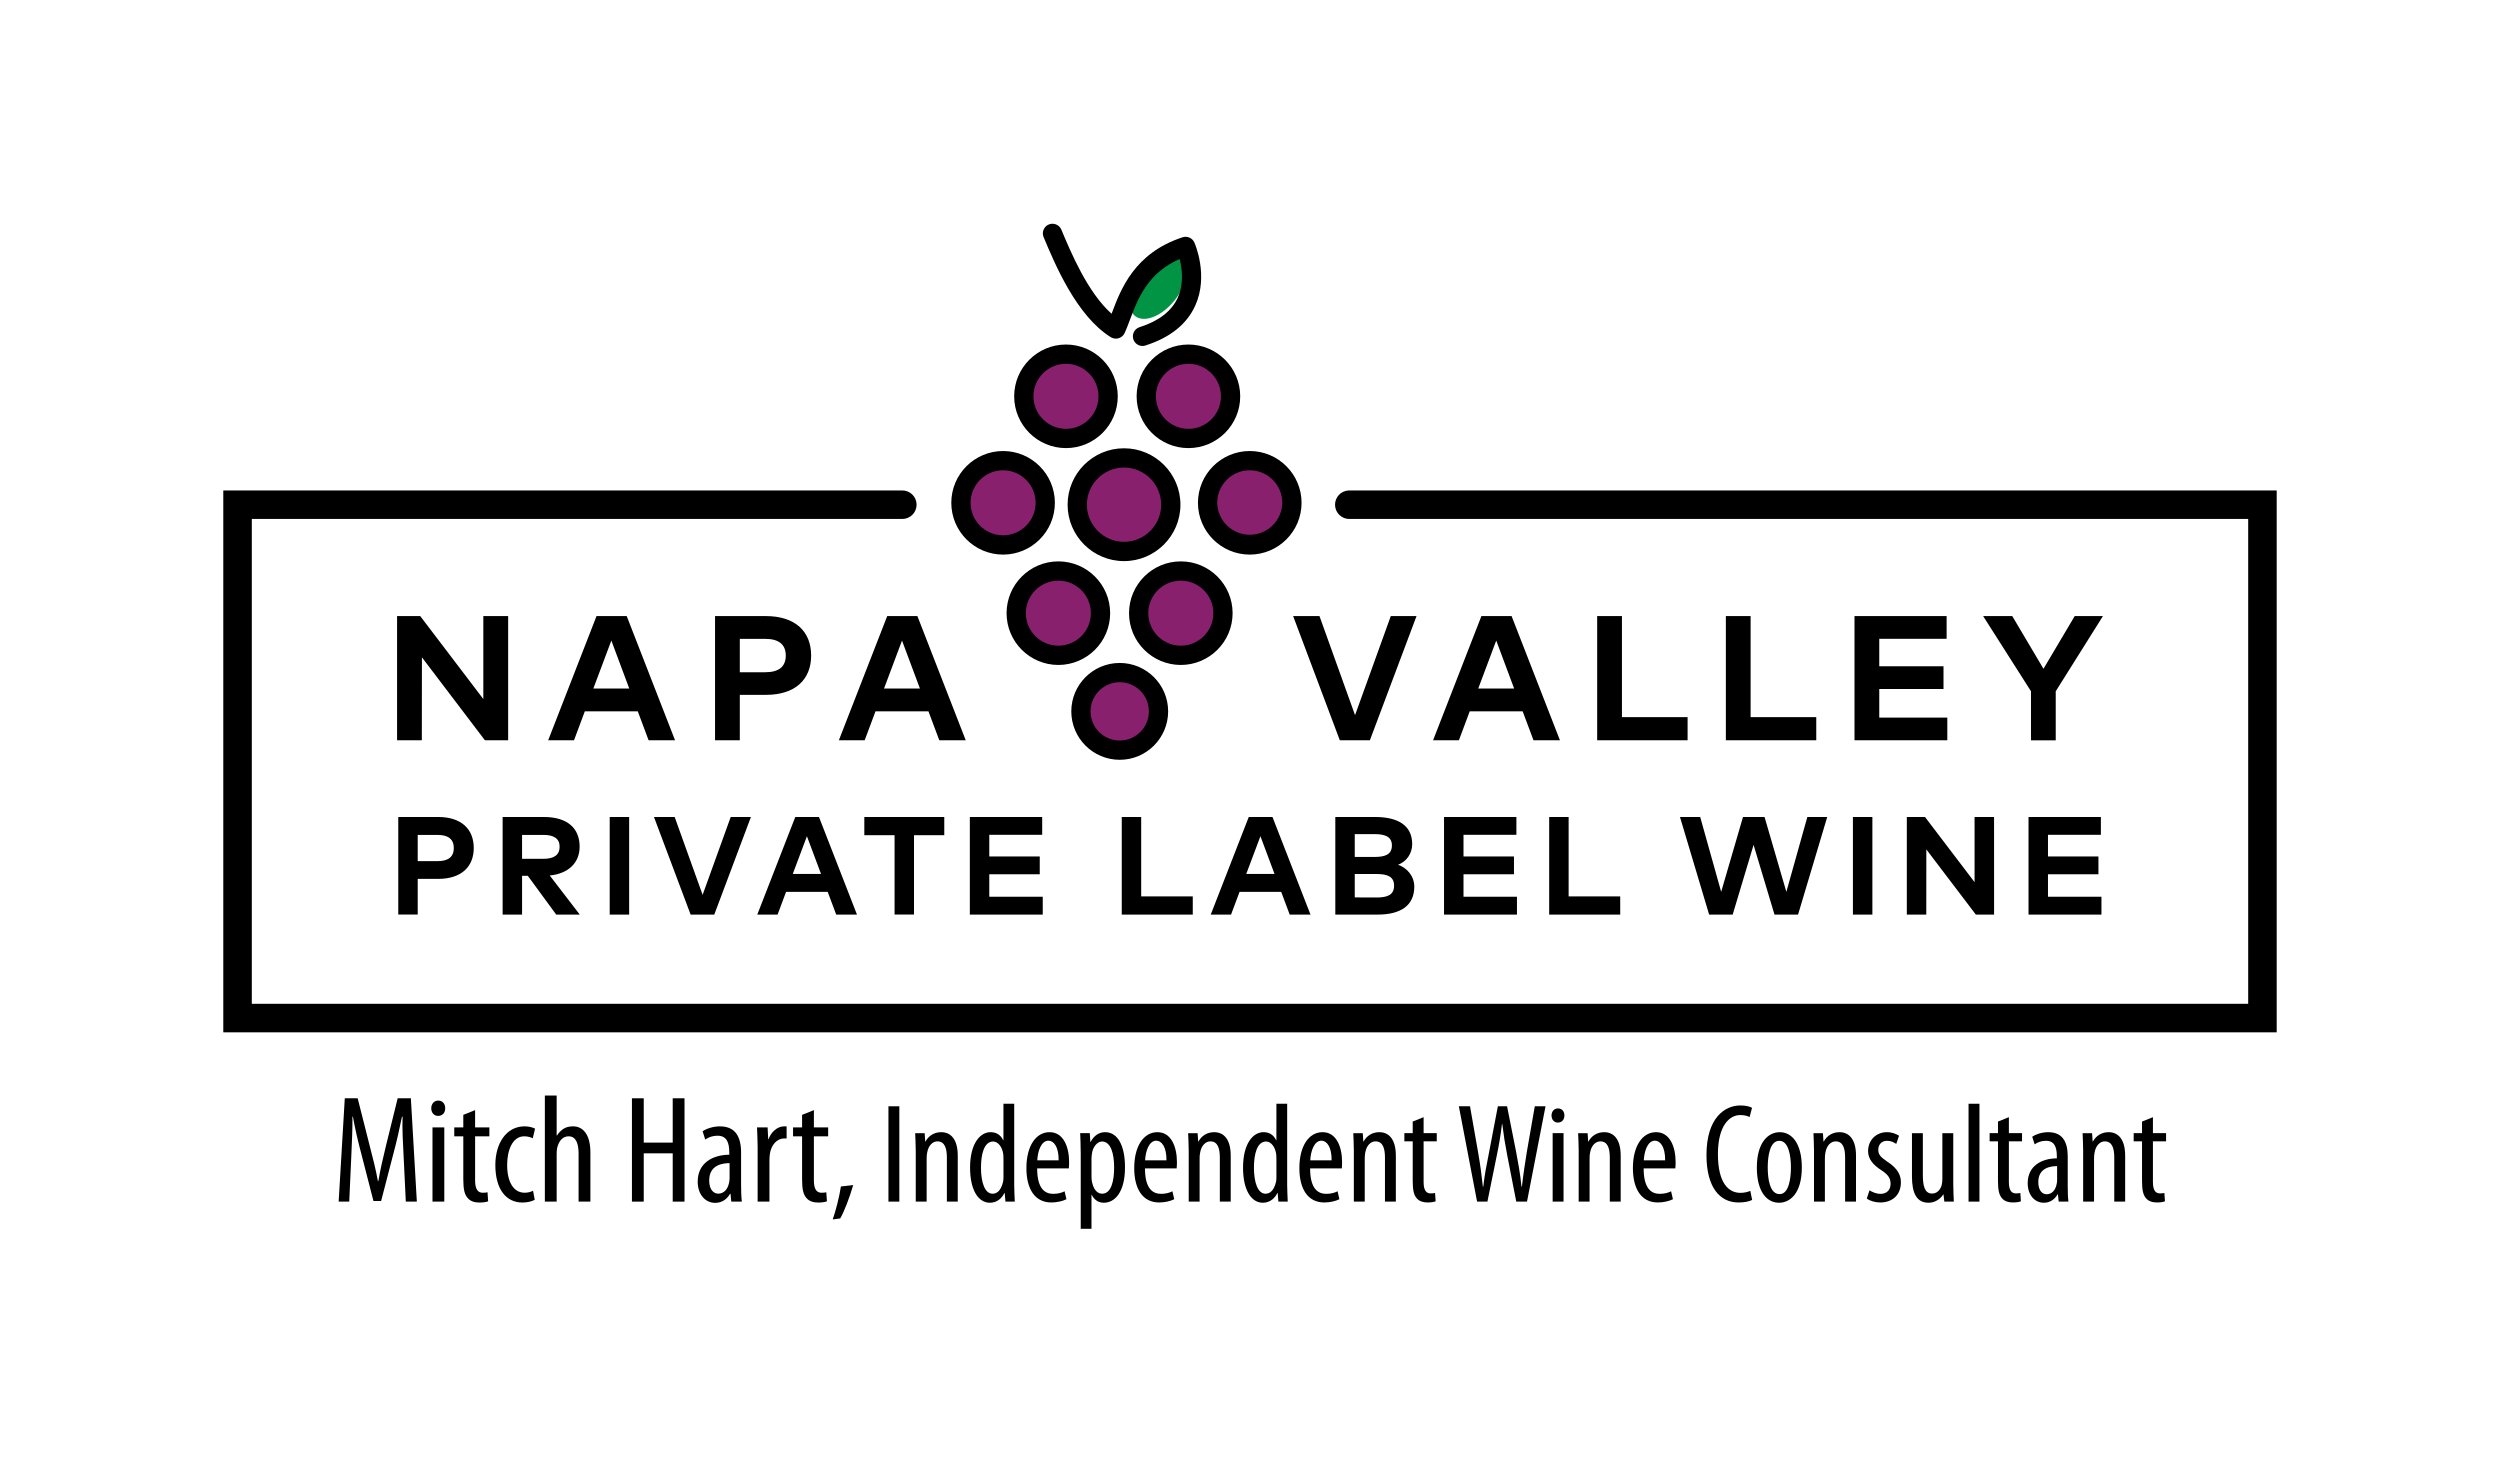 <?xml version="1.0" encoding="UTF-8"?>
<svg id="Layer_1" xmlns="http://www.w3.org/2000/svg" version="1.1" viewBox="0 0 212 124">
  <!-- Generator: Adobe Illustrator 29.3.1, SVG Export Plug-In . SVG Version: 2.1.0 Build 151)  -->
  <g>
    <path d="M93.636,33.756c0,1.746-1.415,3.16-3.161,3.16s-3.16-1.415-3.16-3.161h0c0-1.746,1.415-3.161,3.161-3.161s3.16,1.416,3.16,3.162ZM103.904,33.523c0-1.746-1.416-3.161-3.162-3.161s-3.16,1.415-3.16,3.161,1.416,3.161,3.161,3.161,3.161-1.415,3.161-3.161ZM99.032,42.754c0-2.012-1.628-3.644-3.64-3.645-2.011-.002-3.644,1.627-3.645,3.639v.006c.001,2.011,1.634,3.64,3.645,3.639,2.01-.002,3.638-1.629,3.64-3.639ZM109.156,42.623c0-1.746-1.417-3.162-3.162-3.161h0c-1.746,0-3.161,1.415-3.161,3.161s1.415,3.161,3.161,3.161h0c1.745,0,3.161-1.413,3.163-3.159v-.002ZM88.151,42.74c0-1.746-1.415-3.16-3.161-3.16s-3.16,1.415-3.16,3.161,1.416,3.16,3.161,3.16,3.16-1.415,3.16-3.161ZM92.935,52.074c0-1.746-1.415-3.162-3.16-3.162s-3.161,1.415-3.161,3.162,1.414,3.161,3.161,3.161c1.745,0,3.16-1.415,3.16-3.161h0ZM103.535,52.2c.043-1.87-1.438-3.421-3.309-3.463-1.869-.042-3.42,1.439-3.463,3.309,0,.051,0,.103,0,.154.043,1.869,1.594,3.351,3.463,3.309,1.81-.041,3.268-1.499,3.309-3.309ZM98.07,60.332c0-1.745-1.415-3.16-3.161-3.16s-3.16,1.414-3.16,3.16,1.415,3.161,3.16,3.161,3.161-1.415,3.161-3.161Z" fill="#88206e"/>
    <path d="M99.613,25.46c1.08-1.356,1.324-2.958.548-3.576-.777-.618-2.281-.019-3.361,1.337-1.08,1.356-1.325,2.957-.548,3.576.777.618,2.282.019,3.361-1.337Z" fill="#009444"/>
    <path d="M193.064,41.59v45.95H18.935v-45.95h57.583c.667,0,1.209.543,1.209,1.209s-.541,1.209-1.209,1.209H21.354v41.113h169.292v-41.113h-76.179c-.669.025-1.229-.496-1.255-1.163-.025-.668.494-1.23,1.163-1.254.03,0,.06,0,.092,0h78.598ZM43.091,62.776v-10.533h-2.105v7.035l-5.351-7.035h-1.963v10.534h2.099l.008-7.036,5.342,7.036h1.971ZM50.314,58.39h3.048l-1.52-4.071-1.527,4.071ZM57.243,62.776h-2.241l-.918-2.453h-4.492l-.917,2.453h-2.19l4.101-10.534h2.558l4.1,10.534ZM62.736,54.176v2.83h2.159c1.144,0,1.738-.467,1.738-1.415,0-.941-.595-1.415-1.738-1.415h-2.159ZM62.736,58.923v3.853h-2.1v-10.533h4.297c2.513,0,3.852,1.308,3.852,3.349,0,2.023-1.339,3.332-3.837,3.332h-2.212ZM74.963,58.39h3.048l-1.52-4.071-1.527,4.071ZM81.893,62.776h-2.241l-.919-2.453h-4.492l-.917,2.453h-2.189l4.101-10.534h2.558l4.101,10.534ZM116.166,62.776h-2.55l-3.959-10.534h2.234l3.017,8.404,3.032-8.404h2.182l-3.956,10.534ZM125.353,58.39h3.047l-1.519-4.071-1.527,4.071ZM132.283,62.776h-2.242l-.919-2.453h-4.491l-.917,2.453h-2.19l4.1-10.534h2.558l4.102,10.534ZM143.108,62.776h-7.668v-10.533h2.101v8.569h5.567v1.964ZM154.019,62.776h-7.666v-10.533h2.099v8.569h5.567v1.964ZM165.132,62.776h-7.87v-10.533h7.811v1.926h-5.711v2.333h5.447v1.926h-5.447v2.423h5.77v1.926h0ZM174.326,58.624v4.154h-2.099v-4.161l-4.056-6.372h2.469l2.647,4.469,2.648-4.469h2.394l-4.004,6.379ZM35.422,70.8v2.224h1.697c.898,0,1.364-.367,1.364-1.112,0-.739-.467-1.11-1.364-1.11h-1.697ZM35.422,74.529v3.026h-1.649v-8.275h3.375c1.975,0,3.026,1.028,3.026,2.63,0,1.59-1.052,2.619-3.015,2.619h-1.737ZM44.271,70.8v2.027h1.82c.898,0,1.365-.331,1.365-1.029,0-.686-.489-.998-1.365-.998h-1.82ZM46.122,69.281c1.975,0,3.031.934,3.031,2.518,0,1.361-.945,2.287-2.535,2.443l2.548,3.316h-1.998l-2.411-3.292h-.485v3.292h-1.649v-8.276h3.5ZM53.352,77.556h-1.649v-8.275h1.649v8.275ZM60.57,77.556h-2.005l-3.108-8.275h1.755l2.37,6.602,2.382-6.602h1.714l-3.107,8.275ZM67.227,74.109h2.395l-1.194-3.197-1.2,3.197ZM72.671,77.556h-1.761l-.722-1.927h-3.528l-.721,1.927h-1.721l3.222-8.275h2.01l3.221,8.275h0ZM80.073,70.823h-2.566v6.731h-1.648v-6.731h-2.565v-1.542h6.78v1.542ZM88.425,77.556h-6.183v-8.275h6.136v1.512h-4.486v1.833h4.279v1.512h-4.279v1.904h4.533v1.514ZM101.147,77.556h-6.022v-8.275h1.648v6.731h4.374v1.543ZM105.683,74.109h2.396l-1.194-3.197-1.202,3.197ZM111.129,77.556h-1.762l-.722-1.927h-3.53l-.722,1.927h-1.721l3.222-8.275h2.012l3.223,8.275h0ZM114.883,74.117v1.984l1.851.007c.911,0,1.484-.213,1.484-1.005,0-.774-.573-.986-1.484-.986h-1.851ZM114.883,70.734v1.934h1.69c.821,0,1.461-.17,1.461-.976,0-.78-.649-.958-1.466-.958h-1.686ZM116.615,69.281c1.928,0,3.139.715,3.139,2.294,0,.833-.508,1.502-1.199,1.756.755.255,1.377.963,1.377,1.856,0,1.59-1.131,2.371-3.115,2.371h-3.582v-8.276h3.381ZM128.638,77.556h-6.184v-8.275h6.136v1.512h-4.485v1.833h4.28v1.512h-4.28v1.904h4.533v1.514ZM137.394,77.556h-6.023v-8.275h1.649v6.731h4.374v1.543ZM152.474,77.556h-1.997l-1.773-5.909-1.773,5.909h-1.997l-2.472-8.275h1.715l1.778,6.348,1.851-6.348h1.827l1.85,6.348,1.779-6.348h1.686l-2.473,8.275h0ZM158.778,77.556h-1.651v-8.275h1.651v8.275ZM169.098,77.556h-1.548l-4.197-5.527-.005,5.527h-1.65v-8.275h1.543l4.202,5.526v-5.526h1.653l.002,8.275h0ZM178.203,77.556h-6.184v-8.275h6.136v1.512h-4.486v1.833h4.278v1.512h-4.278v1.904h4.534v1.514ZM85.062,39.88c-1.522.002-2.757,1.236-2.758,2.758,0,1.522,1.235,2.756,2.758,2.757,1.523,0,2.757-1.235,2.759-2.757-.002-1.522-1.236-2.756-2.759-2.758ZM85.062,47.031c-2.424-.003-4.389-1.968-4.392-4.392.003-2.425,1.968-4.389,4.392-4.392,2.424.003,4.389,1.968,4.392,4.392-.003,2.424-1.968,4.389-4.392,4.392ZM95.317,39.647c-1.738.003-3.147,1.412-3.149,3.151,0,1.738,1.413,3.15,3.149,3.15s3.151-1.413,3.151-3.15c-.003-1.74-1.412-3.148-3.151-3.151ZM95.317,47.582c-2.638,0-4.784-2.146-4.784-4.784s2.146-4.784,4.784-4.784,4.784,2.146,4.784,4.784-2.145,4.784-4.784,4.784ZM105.978,39.88c-1.522.002-2.757,1.236-2.758,2.758.026,1.523,1.285,2.738,2.809,2.71,1.485-.026,2.685-1.225,2.71-2.71-.002-1.524-1.238-2.757-2.761-2.758ZM105.978,47.031c-2.424-.003-4.389-1.968-4.392-4.392.003-2.425,1.968-4.389,4.392-4.392,2.426.002,4.392,1.967,4.395,4.392-.003,2.424-1.969,4.39-4.395,4.392ZM89.749,49.239c-1.522.002-2.756,1.234-2.758,2.757.002,1.523,1.235,2.757,2.758,2.758,1.522,0,2.758-1.235,2.758-2.758,0-1.523-1.235-2.755-2.758-2.757ZM89.749,56.389c-2.424-.003-4.389-1.968-4.392-4.392.003-2.424,1.968-4.389,4.392-4.392,2.425.002,4.389,1.968,4.392,4.392-.003,2.424-1.967,4.389-4.392,4.392ZM100.134,49.239c-1.523.002-2.757,1.234-2.759,2.757,0,1.521,1.237,2.758,2.759,2.758s2.758-1.237,2.758-2.758c-.002-1.523-1.235-2.755-2.758-2.757ZM100.134,56.389c-2.425-.003-4.39-1.968-4.392-4.392,0-2.421,1.97-4.392,4.392-4.392s4.391,1.97,4.391,4.392c-.002,2.424-1.968,4.389-4.391,4.392ZM90.394,30.85c-1.521,0-2.758,1.237-2.758,2.758s1.236,2.758,2.758,2.758,2.758-1.237,2.758-2.758-1.237-2.758-2.758-2.758ZM90.394,37.999c-2.422,0-4.392-1.97-4.392-4.391s1.97-4.392,4.392-4.392,4.392,1.971,4.392,4.392-1.971,4.391-4.392,4.391ZM100.778,30.85c-1.52,0-2.758,1.237-2.758,2.758s1.237,2.758,2.758,2.758,2.758-1.237,2.758-2.758-1.236-2.758-2.758-2.758ZM100.778,37.999c-2.421,0-4.392-1.97-4.392-4.391s1.971-4.392,4.392-4.392,4.392,1.971,4.392,4.392-1.97,4.391-4.392,4.391ZM94.952,57.851c-1.363,0-2.474,1.108-2.474,2.473s1.109,2.473,2.474,2.473,2.474-1.108,2.474-2.473-1.11-2.473-2.474-2.473ZM94.952,64.431c-2.267-.001-4.104-1.839-4.106-4.107.002-2.267,1.839-4.104,4.106-4.106,2.267.002,4.104,1.839,4.107,4.106-.004,2.267-1.841,4.106-4.107,4.107ZM96.885,29.339c-.451,0-.816-.365-.817-.816,0-.356.229-.671.569-.779,1.636-.52,2.725-1.364,3.239-2.506.537-1.198.359-2.49.157-3.273-2.724,1.192-3.546,3.377-4.217,5.161-.149.398-.291.773-.444,1.111-.187.412-.673.593-1.084.406-.031-.015-.062-.032-.093-.05-2.907-1.81-4.73-6.173-5.711-8.519-.157-.423.059-.893.483-1.05.398-.147.843.036,1.023.42.809,1.934,2.235,5.35,4.273,7.163l.021-.058c.762-2.026,1.914-5.087,5.997-6.428.398-.131.831.06,1.001.444.051.113,1.22,2.804.08,5.34-.712,1.584-2.137,2.726-4.233,3.394-.079.026-.162.039-.246.039Z"/>
  </g>
  <g>
    <rect x="-.667" y="92.901" width="213.333" height="24.667" fill="none"/>
    <path d="M34.23,98.127c-.065-1.156-.13-2.443-.091-3.432h-.052c-.195.975-.429,2.015-.702,3.042l-1.066,4.108h-.65l-1.014-3.939c-.299-1.118-.546-2.197-.728-3.211h-.039c.013,1.027-.052,2.249-.104,3.497l-.169,3.705h-.897l.52-8.763h1.092l1.014,4.005c.299,1.156.52,2.015.702,3.016h.039c.169-1.001.364-1.833.65-3.016l.988-4.005h1.118l.507,8.763h-.936l-.182-3.771Z"/>
    <path d="M37.754,93.98c0,.39-.234.649-.611.649-.325,0-.572-.26-.572-.649s.26-.65.585-.65c.364,0,.598.26.598.65ZM36.675,101.897v-6.292h1.001v6.292h-1.001Z"/>
    <path d="M40.289,94.136v1.47h1.209v.754h-1.209v3.744c0,.819.286,1.04.65,1.04.169,0,.299-.013.403-.039l.052.767c-.182.065-.416.104-.741.104-.403,0-.754-.104-.988-.377-.26-.286-.377-.715-.377-1.586v-3.653h-.767v-.754h.767v-1.066l1.001-.403Z"/>
    <path d="M45.346,101.741c-.221.13-.598.234-1.04.234-1.378,0-2.301-1.105-2.301-3.186,0-1.807.91-3.275,2.483-3.275.338,0,.702.091.884.194l-.195.819c-.13-.065-.39-.169-.715-.169-1.014,0-1.456,1.196-1.456,2.431,0,1.47.559,2.354,1.482,2.354.26,0,.494-.052.715-.169l.143.767Z"/>
    <path d="M46.204,92.901h1.001v3.393h.026c.13-.221.325-.416.533-.559.221-.144.481-.221.832-.221.793,0,1.469.624,1.469,2.21v4.173h-1.001v-4.056c0-.768-.169-1.482-.845-1.482-.468,0-.819.338-.975,1.001-.026.13-.039.312-.039.468v4.069h-1.001v-8.996Z"/>
    <path d="M54.589,93.135v3.758h2.457v-3.758h1.001v8.763h-1.001v-4.095h-2.457v4.095h-1.001v-8.763h1.001Z"/>
    <path d="M62.844,100.468c0,.48.013,1.026.065,1.43h-.897l-.065-.663h-.039c-.273.481-.715.768-1.261.768-.832,0-1.482-.702-1.482-1.795,0-1.586,1.261-2.274,2.678-2.288v-.194c0-.846-.221-1.417-1.001-1.417-.39,0-.741.116-1.04.324l-.221-.701c.273-.195.845-.416,1.469-.416,1.261,0,1.794.818,1.794,2.223v2.73ZM61.869,98.635c-.52,0-1.729.104-1.729,1.469,0,.832.416,1.118.767,1.118.442,0,.806-.325.923-.949.026-.117.039-.247.039-.364v-1.273Z"/>
    <path d="M64.248,97.23c0-.533-.039-1.157-.052-1.625h.897l.052,1.001h.026c.208-.599.741-1.092,1.326-1.092.078,0,.143,0,.208.013v1.014h-.208c-.637,0-1.105.585-1.209,1.301-.026.169-.039.363-.039.571v3.484h-1.001v-4.667Z"/>
    <path d="M69.018,94.136v1.47h1.209v.754h-1.209v3.744c0,.819.286,1.04.65,1.04.169,0,.299-.013.403-.039l.052.767c-.182.065-.416.104-.741.104-.403,0-.754-.104-.988-.377-.26-.286-.377-.715-.377-1.586v-3.653h-.767v-.754h.767v-1.066l1.001-.403Z"/>
    <path d="M70.613,103.408c.251-.695.576-1.967.695-2.794l1.043-.12c-.276.972-.779,2.303-1.104,2.83l-.635.084Z"/>
    <path d="M76.263,93.813v8.084h-.923v-8.084h.923Z"/>
    <path d="M77.655,97.592c0-.684-.036-1.031-.048-1.499h.804l.048.707h.024c.252-.468.72-.791,1.332-.791.803,0,1.403.588,1.403,1.991v3.897h-.923v-3.729c0-.696-.132-1.38-.804-1.38-.384,0-.755.324-.863.936-.036.144-.048.324-.048.528v3.646h-.924v-4.306Z"/>
    <path d="M86.005,93.598v6.908c0,.396.036,1.056.048,1.392h-.792l-.06-.72h-.036c-.192.408-.6.815-1.224.815-.971,0-1.679-1.056-1.679-2.974,0-2.052.852-3.011,1.739-3.011.432,0,.839.191,1.067.684h.024v-3.095h.912ZM85.094,98.312c0-.12,0-.264-.012-.384-.06-.611-.42-1.128-.864-1.128-.768,0-1.031,1.067-1.031,2.22,0,1.223.312,2.206.983,2.206.288,0,.684-.155.888-.995.024-.108.036-.24.036-.384v-1.535Z"/>
    <path d="M87.951,99.079c0,1.787.708,2.159,1.367,2.159.408,0,.731-.097.959-.217l.156.672c-.324.168-.815.276-1.283.276-1.391,0-2.111-1.14-2.111-2.915,0-1.871.804-3.046,1.967-3.046,1.175,0,1.655,1.247,1.655,2.543,0,.228-.012.384-.024.527h-2.687ZM89.773,98.396c.012-1.151-.419-1.667-.863-1.667-.612,0-.912.875-.948,1.667h1.811Z"/>
    <path d="M91.647,97.903c0-.887-.036-1.403-.048-1.811h.815l.048.743h.024c.324-.611.78-.827,1.235-.827,1.02,0,1.679,1.067,1.679,2.975,0,2.158-.888,3.01-1.799,3.01-.551,0-.863-.348-1.019-.671h-.024v2.878h-.912v-6.297ZM92.559,99.774c0,.168.012.336.048.479.18.828.6.972.852.972.768,0,1.02-1.056,1.02-2.219,0-1.199-.288-2.207-1.032-2.207-.419,0-.803.517-.852,1.044-.024.132-.036.288-.036.443v1.487Z"/>
    <path d="M97.094,99.079c0,1.787.708,2.159,1.367,2.159.408,0,.731-.097.959-.217l.156.672c-.324.168-.815.276-1.283.276-1.391,0-2.111-1.14-2.111-2.915,0-1.871.804-3.046,1.967-3.046,1.175,0,1.655,1.247,1.655,2.543,0,.228-.012.384-.024.527h-2.687ZM98.917,98.396c.012-1.151-.419-1.667-.863-1.667-.612,0-.912.875-.948,1.667h1.811Z"/>
    <path d="M100.802,97.592c0-.684-.036-1.031-.048-1.499h.804l.048.707h.024c.252-.468.72-.791,1.332-.791.803,0,1.403.588,1.403,1.991v3.897h-.923v-3.729c0-.696-.132-1.38-.804-1.38-.384,0-.755.324-.863.936-.036.144-.048.324-.048.528v3.646h-.924v-4.306Z"/>
    <path d="M109.152,93.598v6.908c0,.396.036,1.056.048,1.392h-.792l-.06-.72h-.036c-.191.408-.6.815-1.223.815-.972,0-1.679-1.056-1.679-2.974,0-2.052.851-3.011,1.739-3.011.432,0,.84.191,1.067.684h.023v-3.095h.912ZM108.24,98.312c0-.12,0-.264-.012-.384-.06-.611-.42-1.128-.863-1.128-.768,0-1.031,1.067-1.031,2.22,0,1.223.312,2.206.983,2.206.288,0,.684-.155.888-.995.023-.108.035-.24.035-.384v-1.535Z"/>
    <path d="M111.098,99.079c0,1.787.708,2.159,1.367,2.159.408,0,.732-.097.96-.217l.155.672c-.323.168-.814.276-1.283.276-1.391,0-2.11-1.14-2.11-2.915,0-1.871.804-3.046,1.967-3.046,1.175,0,1.655,1.247,1.655,2.543,0,.228-.012.384-.023.527h-2.688ZM112.921,98.396c.013-1.151-.419-1.667-.863-1.667-.612,0-.911.875-.948,1.667h1.812Z"/>
    <path d="M114.807,97.592c0-.684-.036-1.031-.049-1.499h.805l.047.707h.024c.252-.468.72-.791,1.331-.791.804,0,1.403.588,1.403,1.991v3.897h-.923v-3.729c0-.696-.133-1.38-.805-1.38-.383,0-.755.324-.863.936-.035.144-.047.324-.047.528v3.646h-.924v-4.306Z"/>
    <path d="M120.722,94.737v1.355h1.115v.695h-1.115v3.454c0,.756.264.96.6.96.155,0,.275-.013.371-.036l.049.707c-.168.061-.384.097-.685.097-.371,0-.695-.097-.911-.348-.239-.265-.348-.66-.348-1.464v-3.37h-.708v-.695h.708v-.983l.924-.372Z"/>
    <path d="M125.257,101.897l-1.547-8.084h.947l.684,3.898c.18,1.02.3,1.919.407,2.914h.036c.108-1.02.288-1.895.492-2.926l.743-3.887h.78l.755,3.803c.18.959.36,1.883.468,3.01h.036c.132-1.163.276-2.039.42-2.962l.672-3.851h.911l-1.571,8.084h-.911l-.768-3.934c-.168-.852-.312-1.764-.42-2.65h-.024c-.107.911-.252,1.786-.443,2.687l-.792,3.897h-.875Z"/>
    <path d="M132.661,94.594c0,.359-.217.6-.564.6-.3,0-.527-.24-.527-.6s.24-.6.54-.6c.335,0,.552.239.552.6ZM131.665,101.897v-5.805h.924v5.805h-.924Z"/>
    <path d="M133.873,97.592c0-.684-.036-1.031-.048-1.499h.804l.048.707h.024c.252-.468.719-.791,1.331-.791.804,0,1.403.588,1.403,1.991v3.897h-.924v-3.729c0-.696-.132-1.38-.804-1.38-.384,0-.755.324-.863.936-.036.144-.048.324-.048.528v3.646h-.924v-4.306Z"/>
    <path d="M139.381,99.079c0,1.787.708,2.159,1.367,2.159.408,0,.732-.097.96-.217l.156.672c-.324.168-.816.276-1.284.276-1.391,0-2.11-1.14-2.11-2.915,0-1.871.804-3.046,1.967-3.046,1.176,0,1.655,1.247,1.655,2.543,0,.228-.012.384-.024.527h-2.687ZM141.204,98.396c.012-1.151-.42-1.667-.863-1.667-.611,0-.911.875-.947,1.667h1.811Z"/>
    <path d="M148.583,101.754c-.252.132-.66.216-1.163.216-1.571,0-2.711-1.271-2.711-4.019,0-3.189,1.583-4.209,2.866-4.209.479,0,.84.096.996.204l-.204.779c-.192-.084-.384-.168-.804-.168-.863,0-1.883.84-1.883,3.31s.911,3.287,1.907,3.287c.348,0,.647-.084.839-.168l.156.768Z"/>
    <path d="M152.795,98.995c0,2.243-1.031,2.998-1.932,2.998-1.043,0-1.883-.947-1.883-2.986,0-2.11.947-2.998,1.943-2.998,1.043,0,1.871.972,1.871,2.986ZM149.904,98.995c0,.959.168,2.267,1.008,2.267.791,0,.959-1.355.959-2.267,0-.888-.168-2.255-.983-2.255-.827,0-.983,1.367-.983,2.255Z"/>
    <path d="M153.828,97.592c0-.684-.036-1.031-.048-1.499h.804l.048.707h.024c.252-.468.719-.791,1.331-.791.804,0,1.403.588,1.403,1.991v3.897h-.924v-3.729c0-.696-.132-1.38-.804-1.38-.384,0-.755.324-.863.936-.036.144-.048.324-.048.528v3.646h-.924v-4.306Z"/>
    <path d="M158.533,100.938c.203.133.563.301.935.301.517,0,.852-.324.852-.84,0-.444-.155-.744-.743-1.14-.756-.479-1.163-.983-1.163-1.643,0-.948.695-1.607,1.595-1.607.456,0,.792.156,1.031.3l-.239.695c-.229-.155-.468-.264-.78-.264-.491,0-.743.359-.743.744,0,.383.144.6.72.995.672.432,1.199.959,1.199,1.763,0,1.163-.792,1.728-1.751,1.728-.42,0-.888-.132-1.14-.336l.229-.696Z"/>
    <path d="M165.635,100.314c0,.636.036,1.151.048,1.583h-.804l-.072-.611h-.023c-.168.287-.612.707-1.235.707-1.008,0-1.415-.791-1.415-2.23v-3.67h.923v3.538c0,.911.145,1.583.78,1.583.539,0,.779-.504.827-.768.036-.156.048-.336.048-.527v-3.826h.924v4.222Z"/>
    <path d="M166.933,93.598h.924v8.3h-.924v-8.3Z"/>
    <path d="M170.353,94.737v1.355h1.115v.695h-1.115v3.454c0,.756.264.96.6.96.155,0,.275-.013.371-.036l.049.707c-.168.061-.384.097-.685.097-.371,0-.695-.097-.911-.348-.239-.265-.348-.66-.348-1.464v-3.37h-.708v-.695h.708v-.983l.924-.372Z"/>
    <path d="M175.343,100.578c0,.443.012.947.06,1.319h-.827l-.06-.611h-.036c-.252.443-.66.707-1.164.707-.768,0-1.367-.647-1.367-1.655,0-1.463,1.164-2.099,2.471-2.11v-.18c0-.78-.204-1.308-.923-1.308-.36,0-.684.108-.96.3l-.204-.647c.252-.18.78-.384,1.355-.384,1.163,0,1.655.756,1.655,2.051v2.519ZM174.443,98.887c-.479,0-1.596.097-1.596,1.355,0,.768.384,1.031.708,1.031.408,0,.743-.3.852-.875.024-.108.036-.229.036-.336v-1.176Z"/>
    <path d="M176.652,97.592c0-.684-.036-1.031-.048-1.499h.804l.048.707h.024c.252-.468.719-.791,1.331-.791.804,0,1.403.588,1.403,1.991v3.897h-.924v-3.729c0-.696-.132-1.38-.804-1.38-.384,0-.755.324-.863.936-.036.144-.048.324-.048.528v3.646h-.924v-4.306Z"/>
    <path d="M182.568,94.737v1.355h1.115v.695h-1.115v3.454c0,.756.264.96.6.96.155,0,.275-.013.371-.036l.049.707c-.168.061-.384.097-.684.097-.372,0-.696-.097-.912-.348-.24-.265-.348-.66-.348-1.464v-3.37h-.708v-.695h.708v-.983l.924-.372Z"/>
  </g>
</svg>